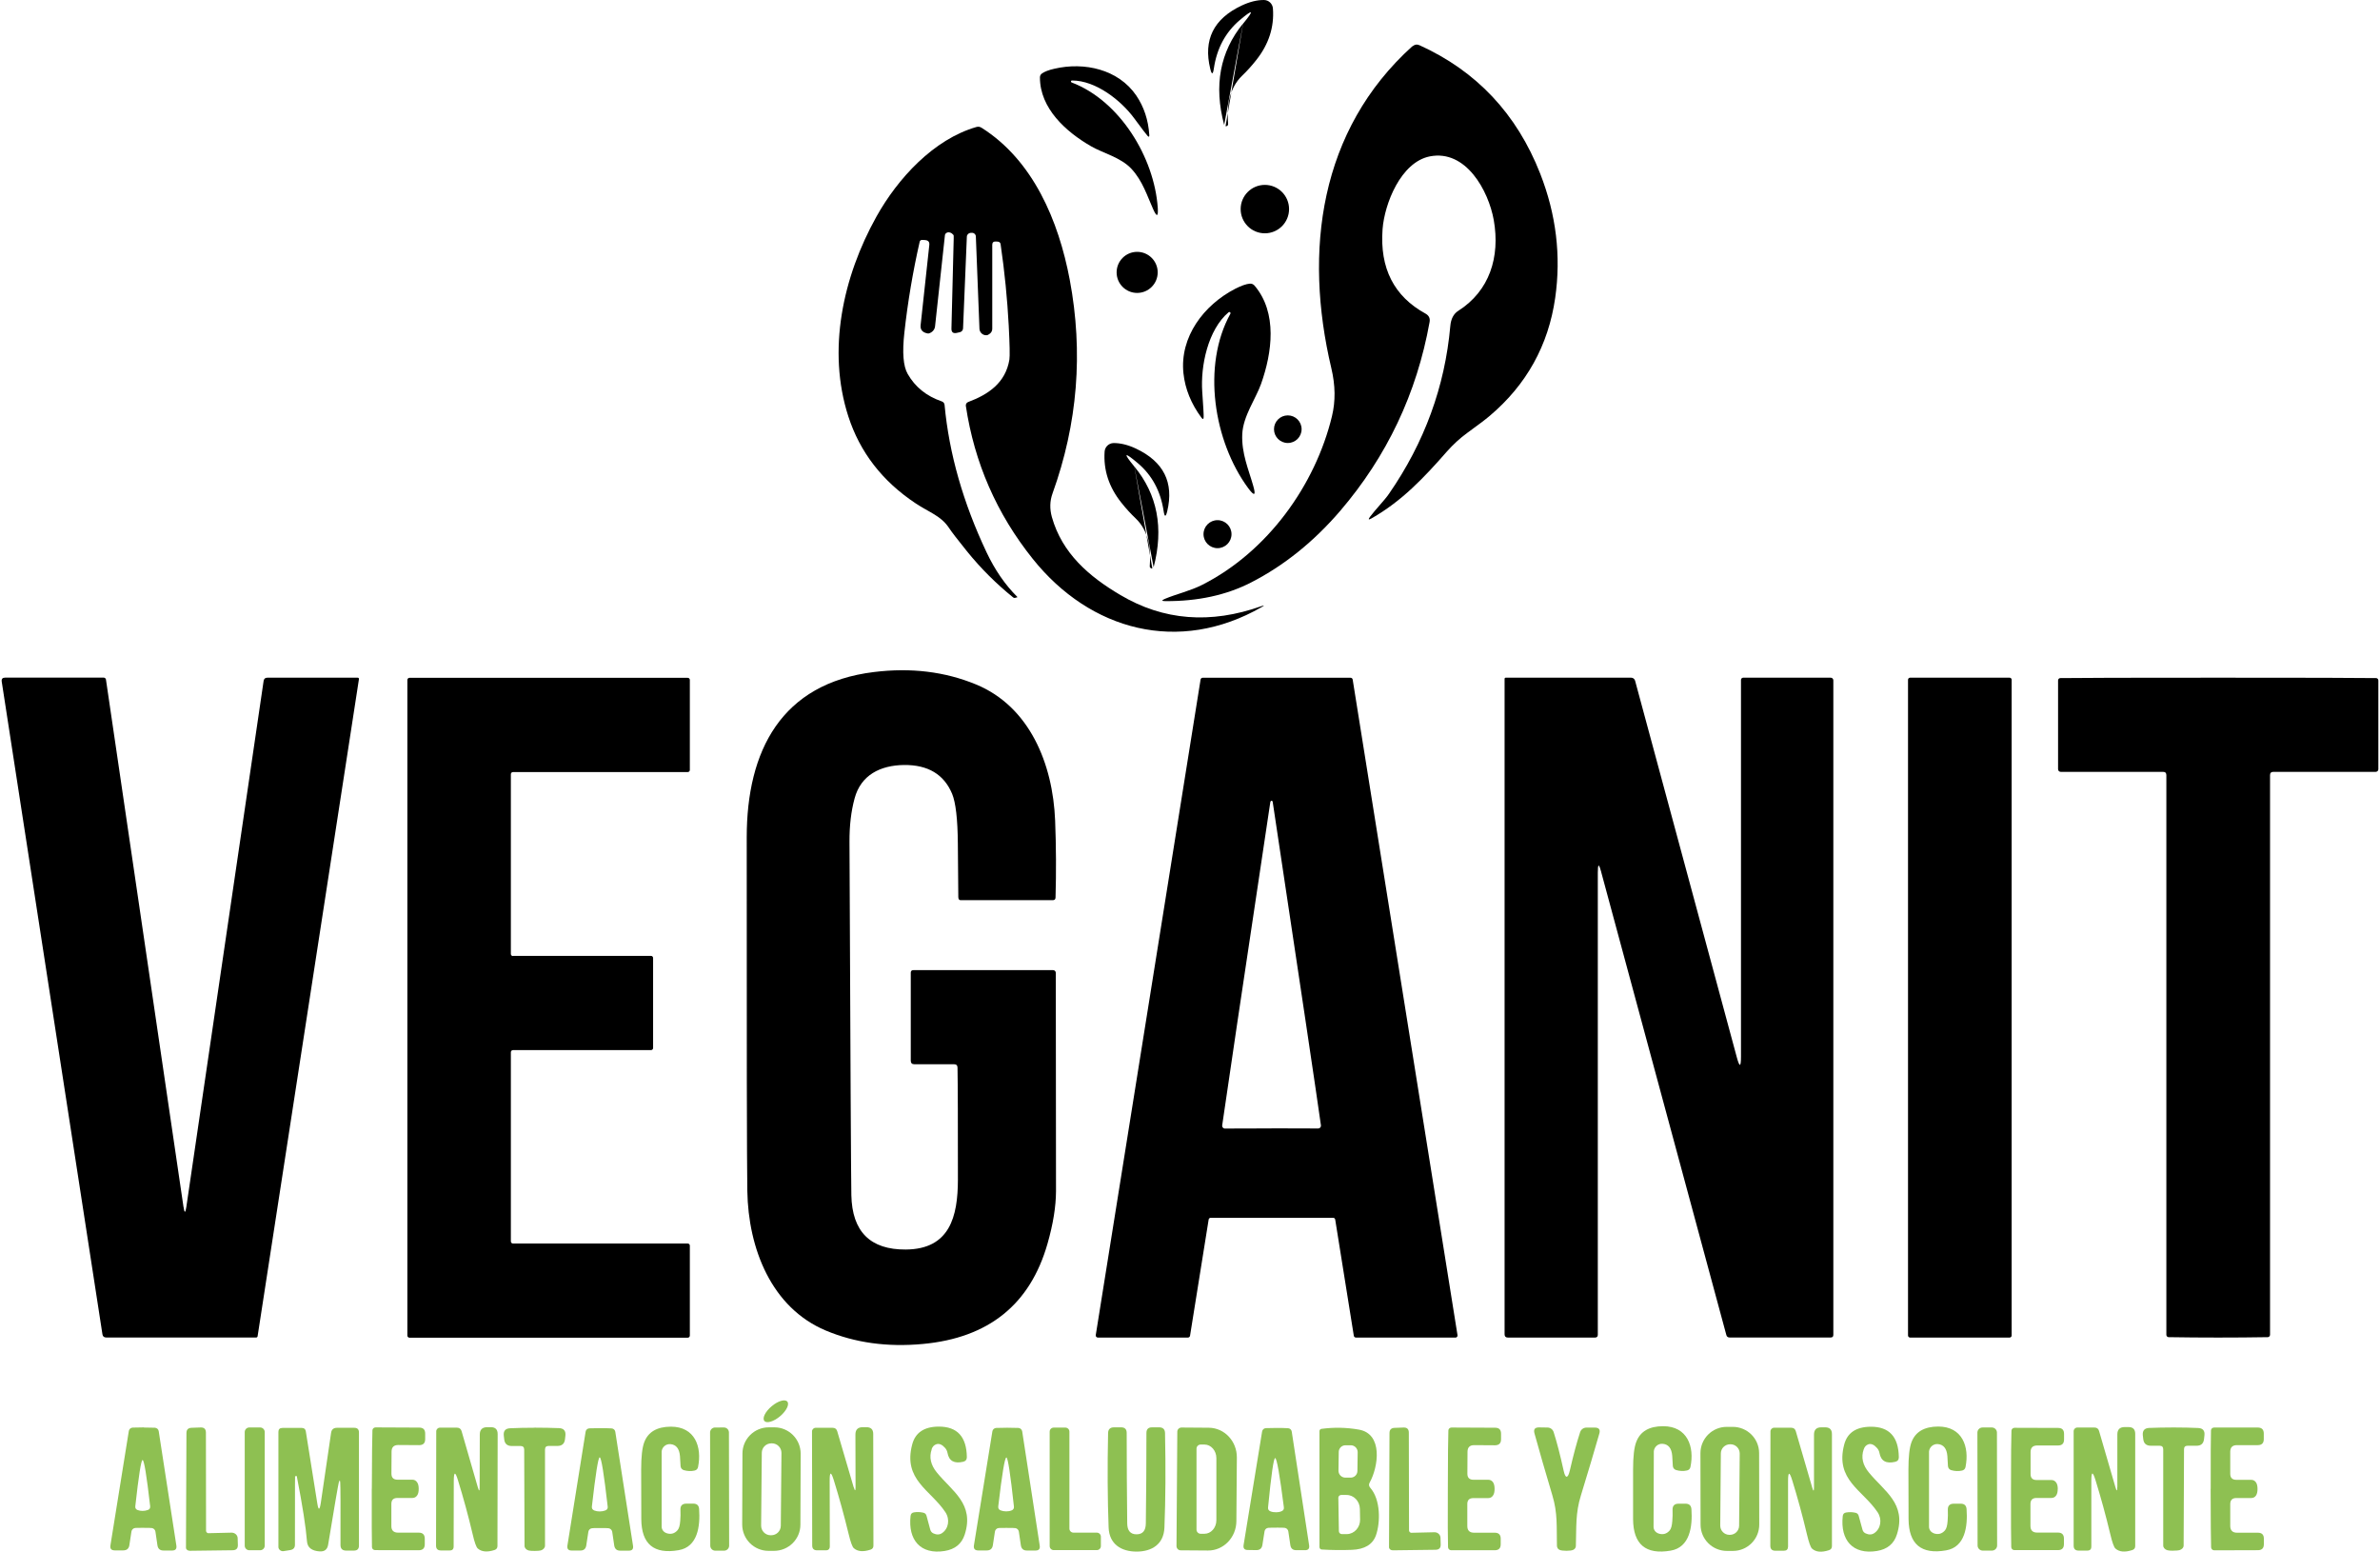 <svg xmlns="http://www.w3.org/2000/svg" width="1284" height="837" viewBox="0 0 1284 837" fill="none"><path d="M863.847 470.315C862.624 465.746 862.012 465.818 862.012 470.567V719.987C862.012 720.994 861.509 721.498 860.501 721.498H813.481C812.33 721.498 811.718 720.922 811.718 719.735V366.238C811.718 365.77 811.934 365.554 812.366 365.554H880.036C881.007 365.554 881.871 366.238 882.123 367.173L936.985 570.256C938.496 575.832 939.252 575.76 939.252 569.968V366.741C939.252 366.094 939.792 365.554 940.439 365.554H987.675C988.467 365.554 989.078 366.202 989.078 366.993V720.023C989.078 720.994 988.611 721.462 987.639 721.462H933.136C932.165 721.462 931.553 720.994 931.337 720.059L863.811 470.279L863.847 470.315Z" fill="black"></path><path d="M670.658 12.741C676.81 5.258 676.198 4.646 668.787 10.906C661.124 17.453 656.448 26.159 654.865 36.988C654.361 40.334 653.713 40.37 652.922 37.096C649.109 21.518 654.721 10.15 669.795 3.027C674.148 0.976 678.177 -0.031 681.918 0.005C684.473 0.041 686.559 2.02 686.739 4.574C687.495 14.575 684.509 23.857 677.781 32.347C675.299 35.513 672.745 38.319 670.118 40.837C662.815 47.853 661.844 57.998 662.563 66.848C662.599 67.28 662.456 67.603 662.096 67.855C661.7 68.143 661.376 68.179 661.196 67.999M660.441 67.388C654.757 46.162 658.174 27.922 670.622 12.704L660.441 67.388Z" fill="black"></path><path d="M762.036 25.008C763.151 24.001 764.411 23.785 765.814 24.397C796.609 38.355 818.302 61.452 830.93 93.65C839.564 115.703 842.262 138.044 839.024 160.673C835.355 186.287 823.555 207.549 803.624 224.386C801.43 226.256 797.4 229.278 791.608 233.487C787.651 236.365 783.981 239.747 780.564 243.597C768.152 257.771 756.244 270.326 740.019 279.572C738.256 280.58 738.004 280.292 739.192 278.673C742.322 274.5 746.89 269.967 749.373 266.333C768.476 238.704 779.52 208.556 782.434 175.89C782.758 172.041 784.197 169.271 786.751 167.652C803.588 156.931 809.38 138.692 805.891 118.761C803.048 102.824 790.853 80.483 771.318 84.368C755.776 87.498 746.926 109.803 745.883 123.69C744.336 144.699 752.071 159.881 769.051 169.163C770.886 170.17 771.642 171.717 771.246 173.768C764.339 212.19 748.257 246.115 723.003 275.615C708.756 292.2 692.747 305.079 674.903 314.217C661.628 321.016 646.231 324.362 628.71 324.254C626.624 324.254 626.552 323.858 628.458 323.031C634.718 320.405 641.913 318.822 648.497 315.512C683.933 297.596 709.62 261.62 718.578 224.565C720.556 216.435 720.448 207.873 718.254 198.627C703.252 135.382 711.85 70.194 761.964 24.936L762.036 25.008Z" fill="black"></path><path d="M578.308 43.428C578.02 43.428 577.768 43.68 577.768 43.967C577.768 44.183 577.912 44.399 578.128 44.471C604.067 54.292 622.738 84.872 624.609 112.105C624.933 116.998 624.069 117.214 622.091 112.753C618.889 105.666 616.478 97.607 610.398 91.059C604.606 84.836 594.893 82.569 588.561 78.864C575.034 71.057 561.04 58.466 561.04 41.773C561.04 40.873 561.4 40.154 562.155 39.614C563.594 38.607 565.825 37.744 568.918 37.06C585.036 33.319 603.311 37.384 612.989 51.486C617.162 57.638 619.536 64.761 620.04 72.856C620.112 73.863 619.788 74.007 619.105 73.287C618.493 72.64 616.083 69.474 611.909 63.826C604.858 54.22 591.187 43.392 578.38 43.428H578.308Z" fill="black"></path><path d="M499.054 129.481L497.399 129.41C496.823 129.41 496.32 129.805 496.176 130.345C492.506 146.462 489.736 162.831 487.901 179.452C486.714 190.136 487.29 197.511 489.664 201.649C493.658 208.7 499.773 213.665 508.048 216.507C508.983 216.83 509.487 217.478 509.595 218.449C512.041 244.676 519.596 271.19 532.295 298.027C536.756 307.453 542.261 315.44 548.808 321.951C548.916 322.059 548.916 322.167 548.736 322.203L547.621 322.491C547.225 322.599 546.902 322.491 546.614 322.275C537.44 314.864 529.13 306.59 521.683 297.38C516.718 291.228 513.444 286.983 511.897 284.645C507.58 278.205 501.464 276.478 493.981 271.513C476.029 259.605 463.906 243.92 457.646 224.529C446.17 188.985 454.66 149.412 472.828 116.854C484.304 96.276 503.659 75.158 526.755 68.503C527.727 68.215 528.662 68.359 529.525 68.898C557.37 86.455 571.113 119.084 577.121 150.887C584.496 190.1 581.402 228.523 567.839 266.153C566.364 270.218 566.256 274.463 567.48 278.888C572.984 298.459 587.518 310.979 604.427 320.944C627.631 334.723 652.994 336.737 680.479 326.988C682.242 326.376 682.314 326.52 680.695 327.456C635.977 353.106 588.166 340.227 557.155 301.445C537.692 277.126 525.676 249.604 521.071 218.953C520.927 218.054 521.467 217.19 522.294 216.866C533.195 212.801 542.477 206.541 544.563 193.986C544.851 192.079 544.743 185.963 544.203 175.638C543.448 161.356 542.009 146.678 539.814 131.676C539.706 130.92 539.095 130.381 538.339 130.345L537.224 130.273C535.965 130.201 535.317 130.813 535.317 132.072V177.329C535.317 178.408 534.886 179.272 534.058 179.955C533.339 180.531 532.763 180.819 532.259 180.819C530.281 180.963 528.554 179.416 528.41 177.437C528.41 177.401 528.41 177.365 528.41 177.293L526.467 127.503C526.431 126.424 525.496 125.56 524.417 125.596H523.661C522.546 125.668 521.647 126.567 521.611 127.683L519.56 177.149C519.524 178.085 518.876 178.912 517.941 179.164L516.538 179.488C514.344 180.063 513.264 179.344 513.3 177.257L514.523 128.546C514.523 127.539 514.523 126.783 514.451 126.819L513.804 126.172C512.869 125.236 511.394 125.02 510.458 125.74C510.062 126.028 509.811 126.46 509.775 126.963L504.45 176.106C504.234 177.905 502.867 179.38 500.997 179.883C500.745 179.955 500.205 179.847 499.414 179.596C497.327 178.912 496.428 177.473 496.68 175.314L501.356 132.18C501.536 130.489 500.781 129.589 499.054 129.517V129.481Z" fill="black"></path><path d="M682.386 125.848C689.598 125.848 695.445 120.002 695.445 112.789C695.445 105.577 689.598 99.73 682.386 99.73C675.174 99.73 669.327 105.577 669.327 112.789C669.327 120.002 675.174 125.848 682.386 125.848Z" fill="black"></path><path d="M613.492 158.01C619.612 158.01 624.573 153.049 624.573 146.93C624.573 140.81 619.612 135.849 613.492 135.849C607.373 135.849 602.412 140.81 602.412 146.93C602.412 153.049 607.373 158.01 613.492 158.01Z" fill="black"></path><path d="M662.851 168.408C651.591 177.905 647.634 197.584 648.605 211.327C649.181 219.421 649.433 223.99 649.361 225.033C649.289 226.185 648.929 226.292 648.209 225.357C642.633 217.838 639.359 209.816 638.46 201.325C636.409 181.719 649.433 164.522 666.377 155.78C669.615 154.125 672.241 153.19 674.256 153.01C675.299 152.938 676.162 153.298 676.846 154.089C689.258 168.731 686.344 190.245 680.3 207.189C677.458 215.14 670.658 224.422 670.191 234.171C669.723 244.496 673.644 253.346 676.091 261.98C677.673 267.413 676.774 267.844 673.392 263.311C654.721 237.985 648.317 197.224 663.787 169.235C663.967 168.911 663.823 168.551 663.535 168.372C663.319 168.264 663.031 168.264 662.815 168.444L662.851 168.408Z" fill="black"></path><path d="M694.762 238.955C698.875 238.955 702.209 235.621 702.209 231.508C702.209 227.396 698.875 224.062 694.762 224.062C690.649 224.062 687.315 227.396 687.315 231.508C687.315 235.621 690.649 238.955 694.762 238.955Z" fill="black"></path><path d="M611.982 251.655C624.429 266.729 627.919 284.861 622.379 305.978L611.982 251.655ZM621.659 306.554C621.443 306.734 621.156 306.698 620.76 306.41C620.436 306.158 620.256 305.834 620.292 305.403C620.976 296.589 619.933 286.48 612.629 279.572C610.003 277.09 607.449 274.284 604.967 271.154C598.239 262.736 595.253 253.526 595.937 243.561C596.117 241.042 598.203 239.064 600.722 238.992C604.427 238.956 608.456 239.927 612.773 241.942C627.775 248.993 633.423 260.253 629.718 275.759C628.926 279.033 628.279 278.997 627.775 275.651C626.12 264.858 621.479 256.26 613.781 249.784C606.406 243.561 605.794 244.172 611.946 251.619L621.659 306.482V306.554Z" fill="black"></path><path d="M656.843 295.69C661.016 295.69 664.398 292.307 664.398 288.135C664.398 283.962 661.016 280.58 656.843 280.58C652.671 280.58 649.288 283.962 649.288 288.135C649.288 292.307 652.671 295.69 656.843 295.69Z" fill="black"></path><path d="M514.703 574.069H493.298C492.002 574.069 491.355 573.422 491.355 572.126V524.674C491.355 523.775 491.822 523.307 492.722 523.307H568.163C568.954 523.307 569.602 523.955 569.602 524.746C569.71 597.885 569.746 637.17 569.71 642.567C569.674 650.841 568.163 660.231 565.141 670.808C555.787 703.617 533.374 721.677 497.866 724.951C478.655 726.75 461.207 724.303 445.45 717.684C416.238 705.38 403.682 673.578 403.178 642.387C402.927 626.809 402.819 563.24 402.855 451.68C402.855 405.019 421.454 368.612 471.532 362.496C491.463 360.05 509.774 362.28 526.539 369.188C555.356 381.06 568.019 411.855 569.242 442.65C569.782 456.608 569.854 470.423 569.458 484.094C569.458 485.065 568.954 485.569 567.983 485.569H518.265C517.437 485.569 517.005 484.993 517.005 483.842C517.005 483.338 516.933 473.697 516.754 454.918C516.646 441.786 515.602 432.865 513.66 428.188C509.271 417.683 500.601 412.502 487.649 412.646C474.878 412.826 464.445 418.079 461.063 430.634C459.157 437.613 458.257 445.42 458.293 454.018C458.797 571.982 459.121 635.516 459.3 644.653C459.696 664.368 469.518 674.153 488.693 674.009C512.437 673.83 516.754 656.238 516.79 636.307C516.79 605.584 516.754 585.437 516.574 575.904C516.574 574.681 515.926 574.069 514.703 574.069Z" fill="black"></path><path d="M99.04 651.129C99.508 654.475 100.012 654.475 100.515 651.129L142.211 367.353C142.391 366.13 143.075 365.554 144.262 365.554H193.009C193.369 365.554 193.656 365.842 193.656 366.166C193.656 366.166 193.656 366.238 193.656 366.274L138.973 720.814C138.901 721.21 138.578 721.498 138.182 721.462H57.309C56.121 721.462 55.438 720.886 55.258 719.699L0.935 367.677C0.719 366.238 1.33 365.518 2.805 365.518H55.941C56.553 365.518 57.093 365.986 57.165 366.562L99.004 651.093L99.04 651.129Z" fill="black"></path><path d="M276.76 515.609H351.193C351.841 515.609 352.345 516.113 352.345 516.76V565.291C352.345 565.939 351.841 566.442 351.193 566.442H276.76C276.112 566.442 275.608 566.946 275.608 567.594V669.621C275.608 670.268 276.112 670.772 276.76 670.772H371.016C371.663 670.772 372.167 671.276 372.167 671.923V720.418C372.167 721.066 371.663 721.57 371.016 721.57H220.925C220.278 721.57 219.774 721.066 219.774 720.418V366.777C219.774 366.13 220.278 365.626 220.925 365.626H371.016C371.663 365.626 372.167 366.13 372.167 366.777V415.309C372.167 415.956 371.663 416.46 371.016 416.46H276.76C276.112 416.46 275.608 416.964 275.608 417.611V514.566C275.608 515.213 276.112 515.717 276.76 515.717V515.609Z" fill="black"></path><path d="M640.906 721.498H592.303C591.655 721.498 591.152 720.994 591.152 720.382C591.152 720.31 591.152 720.239 591.152 720.203L647.706 366.562C647.778 366.022 648.281 365.59 648.821 365.59H728.651C729.191 365.59 729.694 366.022 729.766 366.562L786.32 720.203C786.428 720.814 785.996 721.426 785.385 721.498C785.313 721.498 785.241 721.498 785.205 721.498H731.493C730.953 721.498 730.45 721.066 730.378 720.526L720.341 657.857C720.269 657.317 719.765 656.885 719.225 656.885H653.174C652.634 656.885 652.131 657.317 652.059 657.857L642.021 720.526C641.95 721.066 641.446 721.498 640.906 721.498ZM685.984 608.642C693.215 608.642 701.597 608.642 711.167 608.714C711.994 608.714 712.642 608.03 712.642 607.239C712.642 607.167 712.642 607.095 712.642 607.059C710.303 590.366 701.633 532.23 686.631 432.649C686.559 432.181 686.343 431.929 685.984 431.929C685.624 431.929 685.444 432.181 685.336 432.649C670.37 532.23 661.736 590.366 659.362 607.059C659.254 607.851 659.793 608.606 660.621 608.75C660.693 608.75 660.765 608.75 660.801 608.75C670.334 608.714 678.753 608.678 685.984 608.678V608.642Z" fill="black"></path><path d="M1084.16 365.554H1030.49C1029.87 365.554 1029.37 366.054 1029.37 366.669V720.382C1029.37 720.998 1029.87 721.498 1030.49 721.498H1084.16C1084.78 721.498 1085.28 720.998 1085.28 720.382V366.669C1085.28 366.054 1084.78 365.554 1084.16 365.554Z" fill="black"></path><path d="M1196.69 365.554C1244.83 365.554 1273.25 365.626 1281.88 365.77C1282.57 365.77 1283.11 366.346 1283.11 367.029V414.949C1283.11 415.74 1282.46 416.352 1281.67 416.352H1226.45C1225.26 416.352 1224.68 416.927 1224.68 418.115V719.987C1224.68 720.706 1224.11 721.282 1223.42 721.282C1214.68 721.426 1205.76 721.498 1196.69 721.498C1187.63 721.498 1178.74 721.426 1170 721.282C1169.28 721.282 1168.74 720.706 1168.74 719.987V418.115C1168.74 416.927 1168.17 416.352 1166.98 416.352H1111.76C1110.96 416.352 1110.32 415.704 1110.32 414.949V367.029C1110.32 366.346 1110.86 365.77 1111.54 365.77C1120.17 365.626 1148.56 365.554 1196.69 365.554Z" fill="black"></path><path d="M420.832 763.953C424.251 761.074 426.007 757.532 424.753 756.043C423.498 754.553 419.71 755.68 416.29 758.56C412.87 761.439 411.115 764.981 412.369 766.47C413.624 767.96 417.412 766.833 420.832 763.953Z" fill="#8EC052"></path><path d="M894.462 827.086C896.945 828.021 899.067 827.518 900.758 825.575C901.55 824.676 902.017 822.985 902.197 820.503C902.377 818.524 902.413 816.509 902.341 814.459C902.269 812.228 903.348 811.113 905.615 811.113H909.356C911.335 811.113 912.378 812.12 912.522 814.099C913.17 823.417 911.695 834.713 901.262 836.44C887.879 838.706 881.151 833.058 881.043 819.531C881.043 814.459 881.043 805.501 881.043 792.621C881.043 785.642 881.619 780.677 882.77 777.763C884.893 772.151 889.714 769.309 897.268 769.309C910.328 769.309 914.285 780.39 911.982 791.326C911.767 792.334 911.155 792.945 910.112 793.197C908.205 793.629 906.226 793.557 904.212 792.945C903.24 792.657 902.557 791.794 902.485 790.787C902.305 787.549 902.197 785.714 902.161 785.282C901.837 781.253 900.146 779.095 897.053 778.807C894.606 778.591 892.448 780.39 892.232 782.8C892.232 782.944 892.232 783.088 892.232 783.196L892.088 823.596C892.088 825.107 893.023 826.475 894.462 827.05V827.086Z" fill="#8EC052"></path><path d="M77.563 770.029C79.542 770.029 81.52 770.064 83.571 770.136C84.614 770.208 85.478 770.964 85.622 771.971L95.155 833.741C95.407 835.504 94.652 836.368 92.889 836.368H88.176C86.305 836.368 85.226 835.432 84.938 833.562L83.859 826.186C83.715 825.179 82.888 824.352 81.88 824.244C81.448 824.172 79.938 824.136 77.383 824.136C74.865 824.136 73.354 824.136 72.922 824.208C71.879 824.316 71.052 825.143 70.908 826.151L69.792 833.49C69.505 835.36 68.389 836.296 66.519 836.296H61.806C60.043 836.26 59.288 835.36 59.575 833.598L69.505 771.863C69.684 770.856 70.548 770.1 71.591 770.064C73.606 769.993 75.62 769.957 77.563 769.957V770.029ZM76.915 814.998C77.923 814.998 78.894 814.818 79.794 814.494C80.693 814.171 81.089 813.487 81.017 812.516C79.11 795.859 77.743 787.549 76.915 787.549C76.16 787.549 74.829 795.859 72.994 812.516C72.886 813.487 73.318 814.171 74.217 814.53C75.081 814.854 75.98 814.998 76.915 814.998Z" fill="#8EC052"></path><path d="M112.567 827.014L124.943 826.727C126.705 826.727 128.18 828.022 128.216 829.712L128.324 833.346C128.396 835.253 127.425 836.224 125.446 836.224L102.386 836.512C101.271 836.512 100.371 835.828 100.335 834.893V834.821L100.587 772.979C100.587 771.18 101.486 770.245 103.285 770.173L108.214 769.993C110.157 769.921 111.092 770.856 111.092 772.799L111.164 825.719C111.164 826.439 111.775 827.05 112.531 827.05C112.531 827.05 112.567 827.05 112.603 827.05L112.567 827.014Z" fill="#8EC052"></path><path d="M140.34 769.993H134.512C133.141 769.993 132.03 771.104 132.03 772.475V833.741C132.03 835.112 133.141 836.224 134.512 836.224H140.34C141.711 836.224 142.822 835.112 142.822 833.741V772.475C142.822 771.104 141.711 769.993 140.34 769.993Z" fill="#8EC052"></path><path d="M182.828 799.421C182.36 801.364 180.417 812.624 177.036 833.202C176.604 835.828 175.093 837.015 172.431 836.836C168.186 836.548 165.919 834.785 165.631 831.547C165.02 823.776 163.185 812.012 160.127 796.327C160.127 796.219 160.055 796.183 159.947 796.183C159.551 796.219 159.3 796.291 159.192 796.363C159.084 796.435 159.192 823.848 159.12 833.238C159.12 834.893 158.292 835.828 156.637 836.116L153.004 836.692C151.673 836.908 150.414 836.008 150.198 834.677C150.198 834.533 150.198 834.425 150.198 834.281V772.403C150.198 770.964 150.917 770.245 152.356 770.245H162.825C164.084 770.245 164.804 770.856 164.984 772.079L171.136 810.645C171.783 814.854 172.431 814.854 173.078 810.645L178.619 772.907C178.87 771.072 179.95 770.173 181.784 770.173H191.138C192.793 770.173 193.656 771 193.656 772.691V833.706C193.656 835.505 192.757 836.404 190.958 836.404H186.749C184.698 836.404 183.691 835.397 183.691 833.346C183.763 812.444 183.691 801.22 183.547 799.601C183.403 798.27 183.187 798.234 182.9 799.457L182.828 799.421Z" fill="#8EC052"></path><path d="M200.599 803.018C200.671 785.534 200.779 775.065 200.923 771.539C200.923 770.64 201.715 769.957 202.614 769.957L226.178 770.064C228.337 770.064 229.38 771.144 229.38 773.302V776.324C229.38 778.483 228.265 779.526 226.106 779.526L214.846 779.454C212.471 779.454 211.248 780.641 211.248 783.052L211.176 794.888C211.176 797.046 212.255 798.161 214.45 798.161H222.472C223.624 798.161 224.487 798.701 225.099 799.672C225.638 800.464 225.89 801.615 225.89 803.126C225.89 804.637 225.638 805.788 225.099 806.58C224.487 807.551 223.588 808.019 222.437 808.019H214.414C212.219 808.019 211.14 809.062 211.14 811.257V823.093C211.104 825.467 212.291 826.69 214.666 826.726H225.926C228.085 826.726 229.164 827.841 229.164 830V832.986C229.164 835.144 228.085 836.224 225.89 836.224L202.362 836.152C201.463 836.152 200.707 835.432 200.671 834.569C200.563 831.043 200.527 820.574 200.563 803.09L200.599 803.018Z" fill="#8EC052"></path><path d="M257.801 802.335C258.448 804.529 258.772 804.493 258.772 802.191L258.844 773.806C258.844 771.18 260.175 769.849 262.801 769.849H264.852C267.298 769.849 268.485 771.108 268.485 773.554L268.377 833.922C268.377 835.001 267.874 835.72 266.831 836.08C262.837 837.375 259.779 837.087 257.729 835.253C256.937 834.533 256.002 831.979 254.995 827.554C252.62 817.517 249.958 807.803 247.08 798.486C245.605 793.629 244.849 793.737 244.813 798.809L244.741 834.173C244.741 835.648 244.022 836.368 242.583 836.332H237.87C236.107 836.332 235.244 835.469 235.244 833.706L235.352 772.079C235.352 770.964 236.251 770.101 237.33 770.101H246.54C247.835 770.101 248.663 770.748 249.023 771.971L257.801 802.335Z" fill="#8EC052"></path><path d="M288.416 770.101C293.344 770.101 297.734 770.208 301.583 770.352C304.173 770.46 305.288 771.827 305.037 774.346L304.821 776.252C304.569 778.735 303.202 779.958 300.719 779.958H295.971C294.676 779.958 294.028 780.605 294.028 781.901V833.814C293.992 834.929 293.057 835.972 291.726 836.332C291.078 836.476 289.999 836.584 288.488 836.584C286.977 836.584 285.898 836.512 285.25 836.368C283.919 836.008 282.983 835.001 282.983 833.849L282.804 781.937C282.804 780.641 282.12 779.994 280.861 779.994H276.112C273.63 779.994 272.263 778.771 272.011 776.324L271.795 774.418C271.507 771.863 272.658 770.532 275.213 770.424C279.062 770.244 283.487 770.137 288.416 770.137V770.101Z" fill="#8EC052"></path><path d="M359.288 826.906C361.77 827.841 363.857 827.338 365.548 825.395C366.339 824.496 366.807 822.805 366.987 820.358C367.131 818.38 367.203 816.401 367.095 814.351C367.023 812.156 368.102 811.077 370.333 811.077H374.038C375.981 811.077 377.024 812.048 377.168 813.955C377.816 823.236 376.449 834.461 366.088 836.188C352.777 838.49 346.085 832.914 345.977 819.495C345.941 814.458 345.905 805.536 345.905 792.765C345.905 785.858 346.445 780.929 347.56 777.979C349.647 772.403 354.431 769.597 361.95 769.561C374.902 769.561 378.823 780.461 376.592 791.362C376.377 792.369 375.765 792.981 374.758 793.233C372.851 793.664 370.908 793.593 368.894 793.017C367.922 792.729 367.239 791.866 367.167 790.858C366.987 787.657 366.879 785.858 366.843 785.426C366.483 781.397 364.792 779.274 361.734 778.986C359.324 778.771 357.166 780.533 356.95 782.944C356.95 783.088 356.95 783.232 356.95 783.339V823.452C356.95 824.963 357.885 826.294 359.288 826.87V826.906Z" fill="#8EC052"></path><path d="M390.559 770.002L385.774 770.01C384.284 770.013 383.078 771.223 383.081 772.713L383.187 833.764C383.19 835.254 384.4 836.46 385.89 836.457L390.675 836.449C392.165 836.446 393.371 835.236 393.369 833.746L393.262 772.695C393.259 771.205 392.049 769.999 390.559 770.002Z" fill="#8EC052"></path><path d="M431.816 822.409C431.816 830.252 425.412 836.547 417.605 836.547H414.547C406.705 836.511 400.409 830.144 400.409 822.301L400.553 784.059C400.553 776.216 406.956 769.921 414.763 769.921H417.821C425.664 769.957 431.959 776.324 431.959 784.167L431.816 822.409ZM421.598 783.735C421.598 780.893 419.332 778.591 416.526 778.555H416.166C413.324 778.555 411.022 780.785 410.986 783.627L410.626 822.949C410.626 825.791 412.892 828.093 415.698 828.129H416.058C418.9 828.129 421.203 825.899 421.239 823.057L421.598 783.735Z" fill="#8EC052"></path><path d="M460.596 802.227C461.244 804.422 461.567 804.386 461.567 802.083L461.495 773.806C461.495 771.18 462.791 769.849 465.417 769.849H467.467C469.878 769.849 471.101 771.072 471.101 773.482L471.209 833.742C471.209 834.821 470.705 835.54 469.662 835.9C465.669 837.195 462.647 836.943 460.596 835.073C459.805 834.353 458.869 831.799 457.826 827.41C455.38 817.373 452.717 807.731 449.839 798.45C448.328 793.593 447.573 793.737 447.609 798.809L447.681 834.065C447.681 835.54 446.961 836.26 445.522 836.26H440.845C439.083 836.26 438.183 835.397 438.183 833.67L438.075 772.151C438.075 771.072 438.939 770.173 440.018 770.173H449.228C450.487 770.173 451.314 770.784 451.674 772.007L460.56 802.263L460.596 802.227Z" fill="#8EC052"></path><path d="M502.651 781.793C501.176 786.038 502.111 790.211 505.421 794.276C513.696 804.457 525.819 811.149 520.459 827.77C518.84 832.77 515.243 835.72 509.594 836.62C496.643 838.67 489.808 830.756 491.247 817.733C491.355 816.617 491.966 815.97 493.046 815.79C494.736 815.502 496.463 815.574 498.154 815.97C499.053 816.185 499.593 816.725 499.845 817.589L501.86 825.071C502.111 826.043 502.723 826.762 503.622 827.158C505.349 827.95 506.896 827.878 508.227 826.978C511.789 824.568 512.58 819.531 510.026 815.682C502.075 803.666 487.038 798.27 492.146 779.095C493.837 772.763 498.586 769.561 506.428 769.525C516.43 769.489 521.466 774.993 521.61 786.002C521.61 787.333 520.999 788.16 519.668 788.484C514.811 789.635 511.969 788.053 511.177 783.735C510.997 782.764 510.566 781.829 509.918 781.073C508.299 779.238 506.752 778.555 505.205 779.023C503.946 779.418 503.083 780.318 502.579 781.757L502.651 781.793Z" fill="#8EC052"></path><path d="M543.232 824.172C540.714 824.172 539.203 824.172 538.735 824.244C537.728 824.352 536.9 825.143 536.756 826.187L535.641 833.526C535.353 835.396 534.238 836.332 532.367 836.332H527.691C525.928 836.296 525.172 835.396 525.424 833.634L535.389 772.043C535.569 771.036 536.433 770.28 537.476 770.245C539.491 770.173 541.469 770.137 543.412 770.137C545.391 770.137 547.369 770.173 549.384 770.245C550.427 770.28 551.291 771.072 551.47 772.079L560.932 833.742C561.184 835.504 560.464 836.368 558.702 836.368H553.989C552.118 836.368 551.039 835.432 550.751 833.562L549.672 826.223C549.528 825.215 548.736 824.388 547.729 824.28C547.261 824.208 545.786 824.172 543.232 824.172ZM542.836 815.25C543.844 815.25 544.815 815.106 545.714 814.746C546.686 814.387 547.117 813.667 547.009 812.624C545.103 794.996 543.736 786.182 542.944 786.182C542.081 786.182 540.606 794.96 538.555 812.552C538.447 813.595 538.843 814.315 539.814 814.711C540.75 815.07 541.757 815.25 542.836 815.25Z" fill="#8EC052"></path><path d="M591.727 836.152H568.487C567.264 836.152 566.292 835.181 566.292 833.957V772.259C566.292 771.036 567.264 770.065 568.487 770.065H574.747C575.97 770.065 576.941 771.036 576.941 772.259V824.532C576.941 825.755 577.912 826.726 579.136 826.726H591.727C592.95 826.726 593.922 827.698 593.922 828.921V833.957C593.922 835.181 592.95 836.152 591.727 836.152Z" fill="#8EC052"></path><path d="M613.169 827.626C616.478 827.626 618.133 825.647 618.169 821.725C618.385 805.249 618.493 788.988 618.493 772.942C618.493 770.928 619.5 769.921 621.515 769.921H625.328C627.415 769.921 628.494 770.964 628.53 773.05C628.926 791.686 628.818 808.666 628.206 824.028C627.847 832.95 621.443 836.943 613.169 836.943C604.894 836.943 598.454 832.95 598.095 823.992C597.519 808.666 597.411 791.686 597.807 773.05C597.843 770.964 598.922 769.921 601.009 769.921H604.822C606.837 769.921 607.844 770.928 607.844 772.942C607.844 788.988 607.952 805.285 608.132 821.725C608.168 825.647 609.859 827.626 613.169 827.626Z" fill="#8EC052"></path><path d="M635.15 772.259C635.15 771 636.193 770.029 637.452 770.029L652.166 770.136C660.585 770.208 667.348 777.404 667.276 786.218L667.024 820.538C666.952 829.352 660.081 836.44 651.663 836.368L636.948 836.26C635.689 836.26 634.718 835.216 634.718 833.957L635.15 772.259ZM645.511 781.469V825.071C645.511 826.33 646.518 827.338 647.777 827.338H649.792C653.353 827.338 656.231 824.064 656.231 819.999V786.541C656.231 782.512 653.353 779.202 649.792 779.202H647.777C646.518 779.202 645.511 780.21 645.511 781.469Z" fill="#8EC052"></path><path d="M761.569 826.798L773.872 826.511C775.635 826.475 777.074 827.806 777.146 829.461L777.254 833.094C777.326 835.001 776.355 835.972 774.376 835.972L751.387 836.26C750.272 836.26 749.373 835.541 749.373 834.605L749.625 773.015C749.625 771.216 750.524 770.281 752.323 770.209L757.18 770.029C759.122 769.957 760.058 770.892 760.058 772.835L760.166 825.503C760.166 826.223 760.777 826.835 761.569 826.835V826.798Z" fill="#8EC052"></path><path d="M781.103 803.018C781.139 785.57 781.247 775.101 781.391 771.612C781.391 770.712 782.182 770.029 783.081 770.029L806.609 770.136C808.768 770.136 809.811 771.216 809.811 773.374V776.36C809.811 778.519 808.696 779.598 806.538 779.598L795.313 779.526C792.939 779.526 791.716 780.713 791.716 783.124L791.644 794.924C791.644 797.082 792.723 798.198 794.917 798.198H802.904C804.055 798.198 804.919 798.701 805.566 799.673C806.07 800.5 806.322 801.651 806.322 803.162C806.322 804.673 806.07 805.788 805.53 806.616C804.919 807.587 804.019 808.091 802.868 808.091H794.881C792.687 808.091 791.608 809.134 791.608 811.329V823.129C791.608 825.503 792.759 826.726 795.169 826.762H806.394C808.552 826.762 809.631 827.842 809.631 830V832.986C809.631 835.145 808.552 836.224 806.394 836.224H782.866C781.966 836.188 781.247 835.468 781.211 834.605C781.067 831.079 781.031 820.61 781.103 803.162V803.018Z" fill="#8EC052"></path><path d="M845.248 796.507C845.859 796.507 846.399 795.391 846.938 793.125C848.845 784.85 850.68 777.979 852.479 772.511C852.946 771.072 854.314 770.064 855.86 770.064H860.429C862.624 770.064 863.451 771.144 862.84 773.266C860.178 782.548 856.868 793.701 852.874 806.724C849.924 816.221 850.5 823.596 850.176 833.849C850.14 834.893 849.637 835.612 848.665 836.044C848.018 836.332 846.795 836.512 845.068 836.512C843.341 836.512 842.118 836.332 841.434 836.044C840.499 835.612 839.995 834.857 839.959 833.813C839.743 823.56 840.391 816.221 837.513 806.688C833.627 793.629 830.39 782.476 827.835 773.158C827.26 771 828.051 769.957 830.282 769.957L834.851 770.029C836.398 770.029 837.729 771.036 838.196 772.511C839.959 778.015 841.722 784.886 843.557 793.197C844.06 795.463 844.6 796.579 845.212 796.579L845.248 796.507Z" fill="#8EC052"></path><path d="M949.11 822.373C949.11 830.216 942.778 836.584 934.935 836.584H931.661C923.819 836.584 917.451 830.252 917.451 822.409L917.379 783.879C917.379 776.037 923.711 769.669 931.554 769.669H934.827C942.67 769.669 949.038 776.001 949.038 783.843L949.11 822.373ZM938.569 784.059C938.569 781.325 936.41 779.095 933.676 779.059H933.388C930.654 779.059 928.424 781.217 928.388 783.951L928.064 822.913C928.064 825.647 930.222 827.878 932.957 827.914H933.244C935.979 827.914 938.209 825.755 938.245 823.021L938.569 784.059Z" fill="#8EC052"></path><path d="M977.674 802.407C978.322 804.601 978.646 804.565 978.646 802.263V773.842C978.646 771.216 979.977 769.885 982.639 769.921H984.69C987.136 769.921 988.323 771.144 988.323 773.59V834.03C988.323 835.109 987.784 835.828 986.74 836.188C982.711 837.483 979.689 837.231 977.602 835.361C976.811 834.641 975.876 832.051 974.832 827.626C972.458 817.589 969.796 807.875 966.918 798.557C965.407 793.665 964.651 793.773 964.651 798.881V834.281C964.615 835.756 963.86 836.476 962.457 836.476H957.744C955.981 836.476 955.082 835.577 955.082 833.814L955.154 772.115C955.154 771 956.053 770.137 957.132 770.137H966.342C967.637 770.137 968.465 770.748 968.824 772.007L977.674 802.371V802.407Z" fill="#8EC052"></path><path d="M1008.04 779.059C1006.78 779.454 1005.91 780.39 1005.45 781.829C1003.97 786.074 1004.91 790.247 1008.25 794.276C1016.53 804.422 1028.69 811.077 1023.36 827.734C1021.78 832.734 1018.18 835.72 1012.57 836.62C999.619 838.706 992.748 830.828 994.151 817.805C994.259 816.689 994.87 816.042 995.95 815.862C997.641 815.574 999.367 815.61 1001.06 816.006C1001.96 816.222 1002.5 816.761 1002.75 817.625L1004.8 825.108C1005.05 826.079 1005.66 826.762 1006.56 827.158C1008.29 827.95 1009.84 827.878 1011.17 826.978C1014.73 824.568 1015.52 819.495 1012.93 815.682C1004.94 803.702 989.906 798.342 994.942 779.203C996.597 772.871 1001.35 769.669 1009.19 769.597C1019.19 769.525 1024.26 774.993 1024.41 786.038C1024.41 787.369 1023.79 788.197 1022.46 788.52C1017.61 789.672 1014.77 788.125 1013.97 783.772C1013.79 782.764 1013.33 781.865 1012.68 781.109C1011.06 779.275 1009.51 778.591 1007.97 779.059H1008.04Z" fill="#8EC052"></path><path d="M1043.04 827.014C1045.52 827.95 1047.61 827.446 1049.3 825.503C1050.09 824.604 1050.56 822.913 1050.74 820.431C1050.88 818.452 1050.96 816.473 1050.85 814.423C1050.78 812.228 1051.86 811.113 1054.09 811.113H1057.83C1059.77 811.113 1060.81 812.084 1060.96 814.027C1061.61 823.309 1060.24 834.569 1049.84 836.296C1036.53 838.599 1029.8 832.986 1029.66 819.531C1029.62 814.495 1029.59 805.573 1029.59 792.765C1029.59 785.822 1030.13 780.894 1031.24 777.944C1033.33 772.331 1038.15 769.525 1045.67 769.489C1058.66 769.489 1062.61 780.426 1060.38 791.362C1060.17 792.37 1059.55 792.981 1058.55 793.233C1056.64 793.665 1054.66 793.593 1052.65 793.017C1051.68 792.73 1050.99 791.866 1050.92 790.859C1050.74 787.657 1050.63 785.822 1050.6 785.391C1050.27 781.361 1048.55 779.239 1045.49 778.951C1043.08 778.735 1040.92 780.534 1040.7 782.944C1040.7 783.088 1040.7 783.196 1040.7 783.34V823.561C1040.7 825.072 1041.64 826.403 1043.08 826.978L1043.04 827.014Z" fill="#8EC052"></path><path d="M1074.56 769.995L1069.56 770.004C1068.03 770.007 1066.79 771.249 1066.8 772.779L1066.9 833.65C1066.91 835.18 1068.15 836.418 1069.68 836.415L1074.68 836.406C1076.21 836.404 1077.45 835.161 1077.44 833.631L1077.34 772.76C1077.34 771.231 1076.09 769.993 1074.56 769.995Z" fill="#8EC052"></path><path d="M1142.3 802.155V773.734C1142.3 771.108 1143.63 769.777 1146.26 769.777H1148.31C1150.75 769.777 1151.94 771 1151.94 773.446V833.957C1151.94 835.037 1151.44 835.756 1150.39 836.116C1146.36 837.411 1143.34 837.159 1141.26 835.289C1140.46 834.569 1139.53 831.979 1138.49 827.554C1136.08 817.481 1133.41 807.767 1130.53 798.449C1129.02 793.557 1128.27 793.665 1128.27 798.773V834.209C1128.27 835.684 1127.55 836.404 1126.11 836.404H1121.4C1119.63 836.404 1118.73 835.54 1118.73 833.778V772.007C1118.73 770.892 1119.63 770.029 1120.71 770.029H1129.96C1131.25 770.029 1132.08 770.64 1132.44 771.899L1141.29 802.299C1141.94 804.493 1142.26 804.457 1142.26 802.155H1142.3Z" fill="#8EC052"></path><path d="M1172.52 836.476C1171.01 836.476 1169.93 836.404 1169.32 836.224C1167.99 835.864 1167.05 834.821 1167.05 833.706V781.793C1167.05 780.497 1166.4 779.85 1165.11 779.85H1160.36C1157.88 779.85 1156.51 778.627 1156.26 776.144L1156.04 774.238C1155.79 771.683 1156.94 770.352 1159.5 770.244C1163.34 770.1 1167.77 769.993 1172.7 769.993C1177.63 769.993 1182.02 770.1 1185.87 770.28C1188.46 770.388 1189.57 771.755 1189.28 774.274L1189.07 776.18C1188.82 778.663 1187.45 779.886 1184.97 779.85H1180.22C1178.92 779.85 1178.27 780.461 1178.27 781.757L1178.06 833.669C1178.06 834.821 1177.09 835.828 1175.76 836.188C1175.14 836.332 1174.07 836.44 1172.52 836.44V836.476Z" fill="#8EC052"></path><path d="M1192.67 803.09C1192.67 785.606 1192.67 775.137 1192.81 771.612C1192.81 770.712 1193.6 770.029 1194.5 770.029H1218.03C1220.19 770.029 1221.3 771.108 1221.3 773.266V776.288C1221.3 778.447 1220.22 779.526 1218.03 779.526H1206.8C1204.43 779.526 1203.21 780.713 1203.21 783.124V794.96C1203.21 797.118 1204.29 798.233 1206.48 798.233H1214.47C1215.62 798.233 1216.48 798.701 1217.13 799.673C1217.67 800.5 1217.92 801.651 1217.92 803.162C1217.92 804.637 1217.67 805.788 1217.16 806.616C1216.55 807.587 1215.65 808.055 1214.5 808.055H1206.48C1204.29 808.055 1203.21 809.17 1203.21 811.329V823.165C1203.24 825.539 1204.47 826.762 1206.84 826.762H1218.1C1220.26 826.762 1221.34 827.806 1221.34 829.964V832.95C1221.34 835.109 1220.29 836.188 1218.1 836.188L1194.57 836.26C1193.67 836.26 1192.92 835.54 1192.88 834.677C1192.74 831.151 1192.67 820.682 1192.63 803.198L1192.67 803.09Z" fill="#8EC052"></path><path d="M323.852 824.244C321.334 824.244 319.823 824.244 319.391 824.352C318.348 824.46 317.557 825.252 317.413 826.295L316.297 833.598C316.01 835.469 314.93 836.404 313.06 836.368H308.347C306.584 836.368 305.864 835.469 306.116 833.706L315.938 772.259C316.082 771.252 316.945 770.497 317.988 770.461C320.003 770.389 321.982 770.353 323.96 770.353C325.903 770.353 327.882 770.389 329.896 770.497C330.94 770.533 331.803 771.288 331.947 772.295L341.516 833.814C341.768 835.577 341.049 836.44 339.286 836.44H334.573C332.738 836.44 331.659 835.505 331.371 833.634L330.292 826.295C330.148 825.287 329.321 824.496 328.313 824.352C327.882 824.28 326.371 824.244 323.852 824.244ZM323.565 815.286C324.644 815.286 325.651 815.106 326.586 814.747C327.558 814.387 327.99 813.667 327.846 812.624C325.831 794.96 324.392 786.11 323.529 786.11C322.737 786.11 321.334 794.96 319.319 812.624C319.211 813.667 319.643 814.387 320.615 814.783C321.55 815.142 322.521 815.286 323.529 815.286H323.565Z" fill="#8EC052"></path><path d="M688.645 824.064C686.127 824.064 684.652 824.064 684.184 824.136C683.141 824.244 682.35 825.036 682.206 826.079L681.055 833.382C680.767 835.217 679.687 836.152 677.817 836.152L673.14 836.08C671.377 836.08 670.658 835.217 670.909 833.454L680.911 772.115C681.091 771.108 681.954 770.389 682.961 770.353C684.976 770.281 686.955 770.245 688.897 770.245C690.84 770.245 692.819 770.281 694.833 770.389C695.877 770.425 696.74 771.18 696.884 772.187L706.274 833.598C706.525 835.361 705.77 836.224 704.007 836.188H699.33C697.459 836.188 696.38 835.253 696.128 833.418L695.049 826.079C694.905 825.072 694.114 824.28 693.106 824.136C692.675 824.064 691.164 824.028 688.645 824.028V824.064ZM688.358 815.754C689.437 815.754 690.444 815.574 691.38 815.178C692.351 814.782 692.783 814.099 692.639 813.02C690.372 795.32 688.825 786.506 687.926 786.506C687.134 786.506 685.839 795.392 684.112 813.128C684.005 814.171 684.472 814.89 685.444 815.25C686.379 815.61 687.35 815.754 688.322 815.718L688.358 815.754Z" fill="#8EC052"></path><path d="M739.263 802.551C744.875 808.883 744.767 821.222 742.321 828.166C740.558 833.13 736.205 835.756 729.262 836.008C723.865 836.224 718.469 836.152 713.109 835.828C712.389 835.828 711.85 835.217 711.85 834.497V771.972C711.85 771.36 712.281 770.856 712.893 770.748C719.62 769.849 726.348 769.957 733.075 771.144C746.242 773.411 743.652 791.183 738.939 799.709C738.364 800.716 738.472 801.651 739.263 802.515V802.551ZM732.464 783.34C732.464 781.325 730.881 779.634 728.83 779.598H725.988C723.973 779.526 722.283 781.145 722.247 783.16L722.103 793.305C722.103 795.32 723.686 797.011 725.736 797.047H728.578C730.593 797.119 732.284 795.5 732.32 793.485L732.464 783.34ZM722.031 808.019L722.319 825.935C722.319 826.834 723.074 827.518 723.937 827.518H726.708C730.665 827.41 733.831 823.92 733.759 819.675L733.651 813.955C733.579 809.71 730.305 806.328 726.348 806.4H723.578C722.678 806.4 721.995 807.156 721.995 808.019H722.031Z" fill="#8EC052"></path><path d="M1110.14 803.126C1110.14 804.637 1109.88 805.789 1109.35 806.58C1108.73 807.551 1107.83 808.019 1106.68 808.019H1098.7C1096.5 808.019 1095.42 809.098 1095.42 811.293V823.093C1095.42 825.467 1096.61 826.69 1099.02 826.69H1110.24C1112.4 826.69 1113.48 827.77 1113.48 829.928V832.914C1113.48 835.073 1112.4 836.152 1110.24 836.152H1086.75C1085.85 836.152 1085.1 835.433 1085.06 834.569C1084.95 831.043 1084.88 820.575 1084.92 803.162C1084.92 785.75 1085.03 775.245 1085.17 771.756C1085.17 770.856 1085.96 770.173 1086.86 770.173L1110.35 770.245C1112.51 770.245 1113.55 771.324 1113.55 773.482V776.468C1113.55 778.627 1112.48 779.706 1110.32 779.706H1099.09C1096.72 779.706 1095.49 780.857 1095.49 783.268V795.068C1095.46 797.226 1096.54 798.342 1098.73 798.342H1106.72C1107.87 798.342 1108.73 798.845 1109.38 799.817C1109.92 800.608 1110.17 801.759 1110.17 803.27L1110.14 803.126Z" fill="#8EC052"></path></svg>